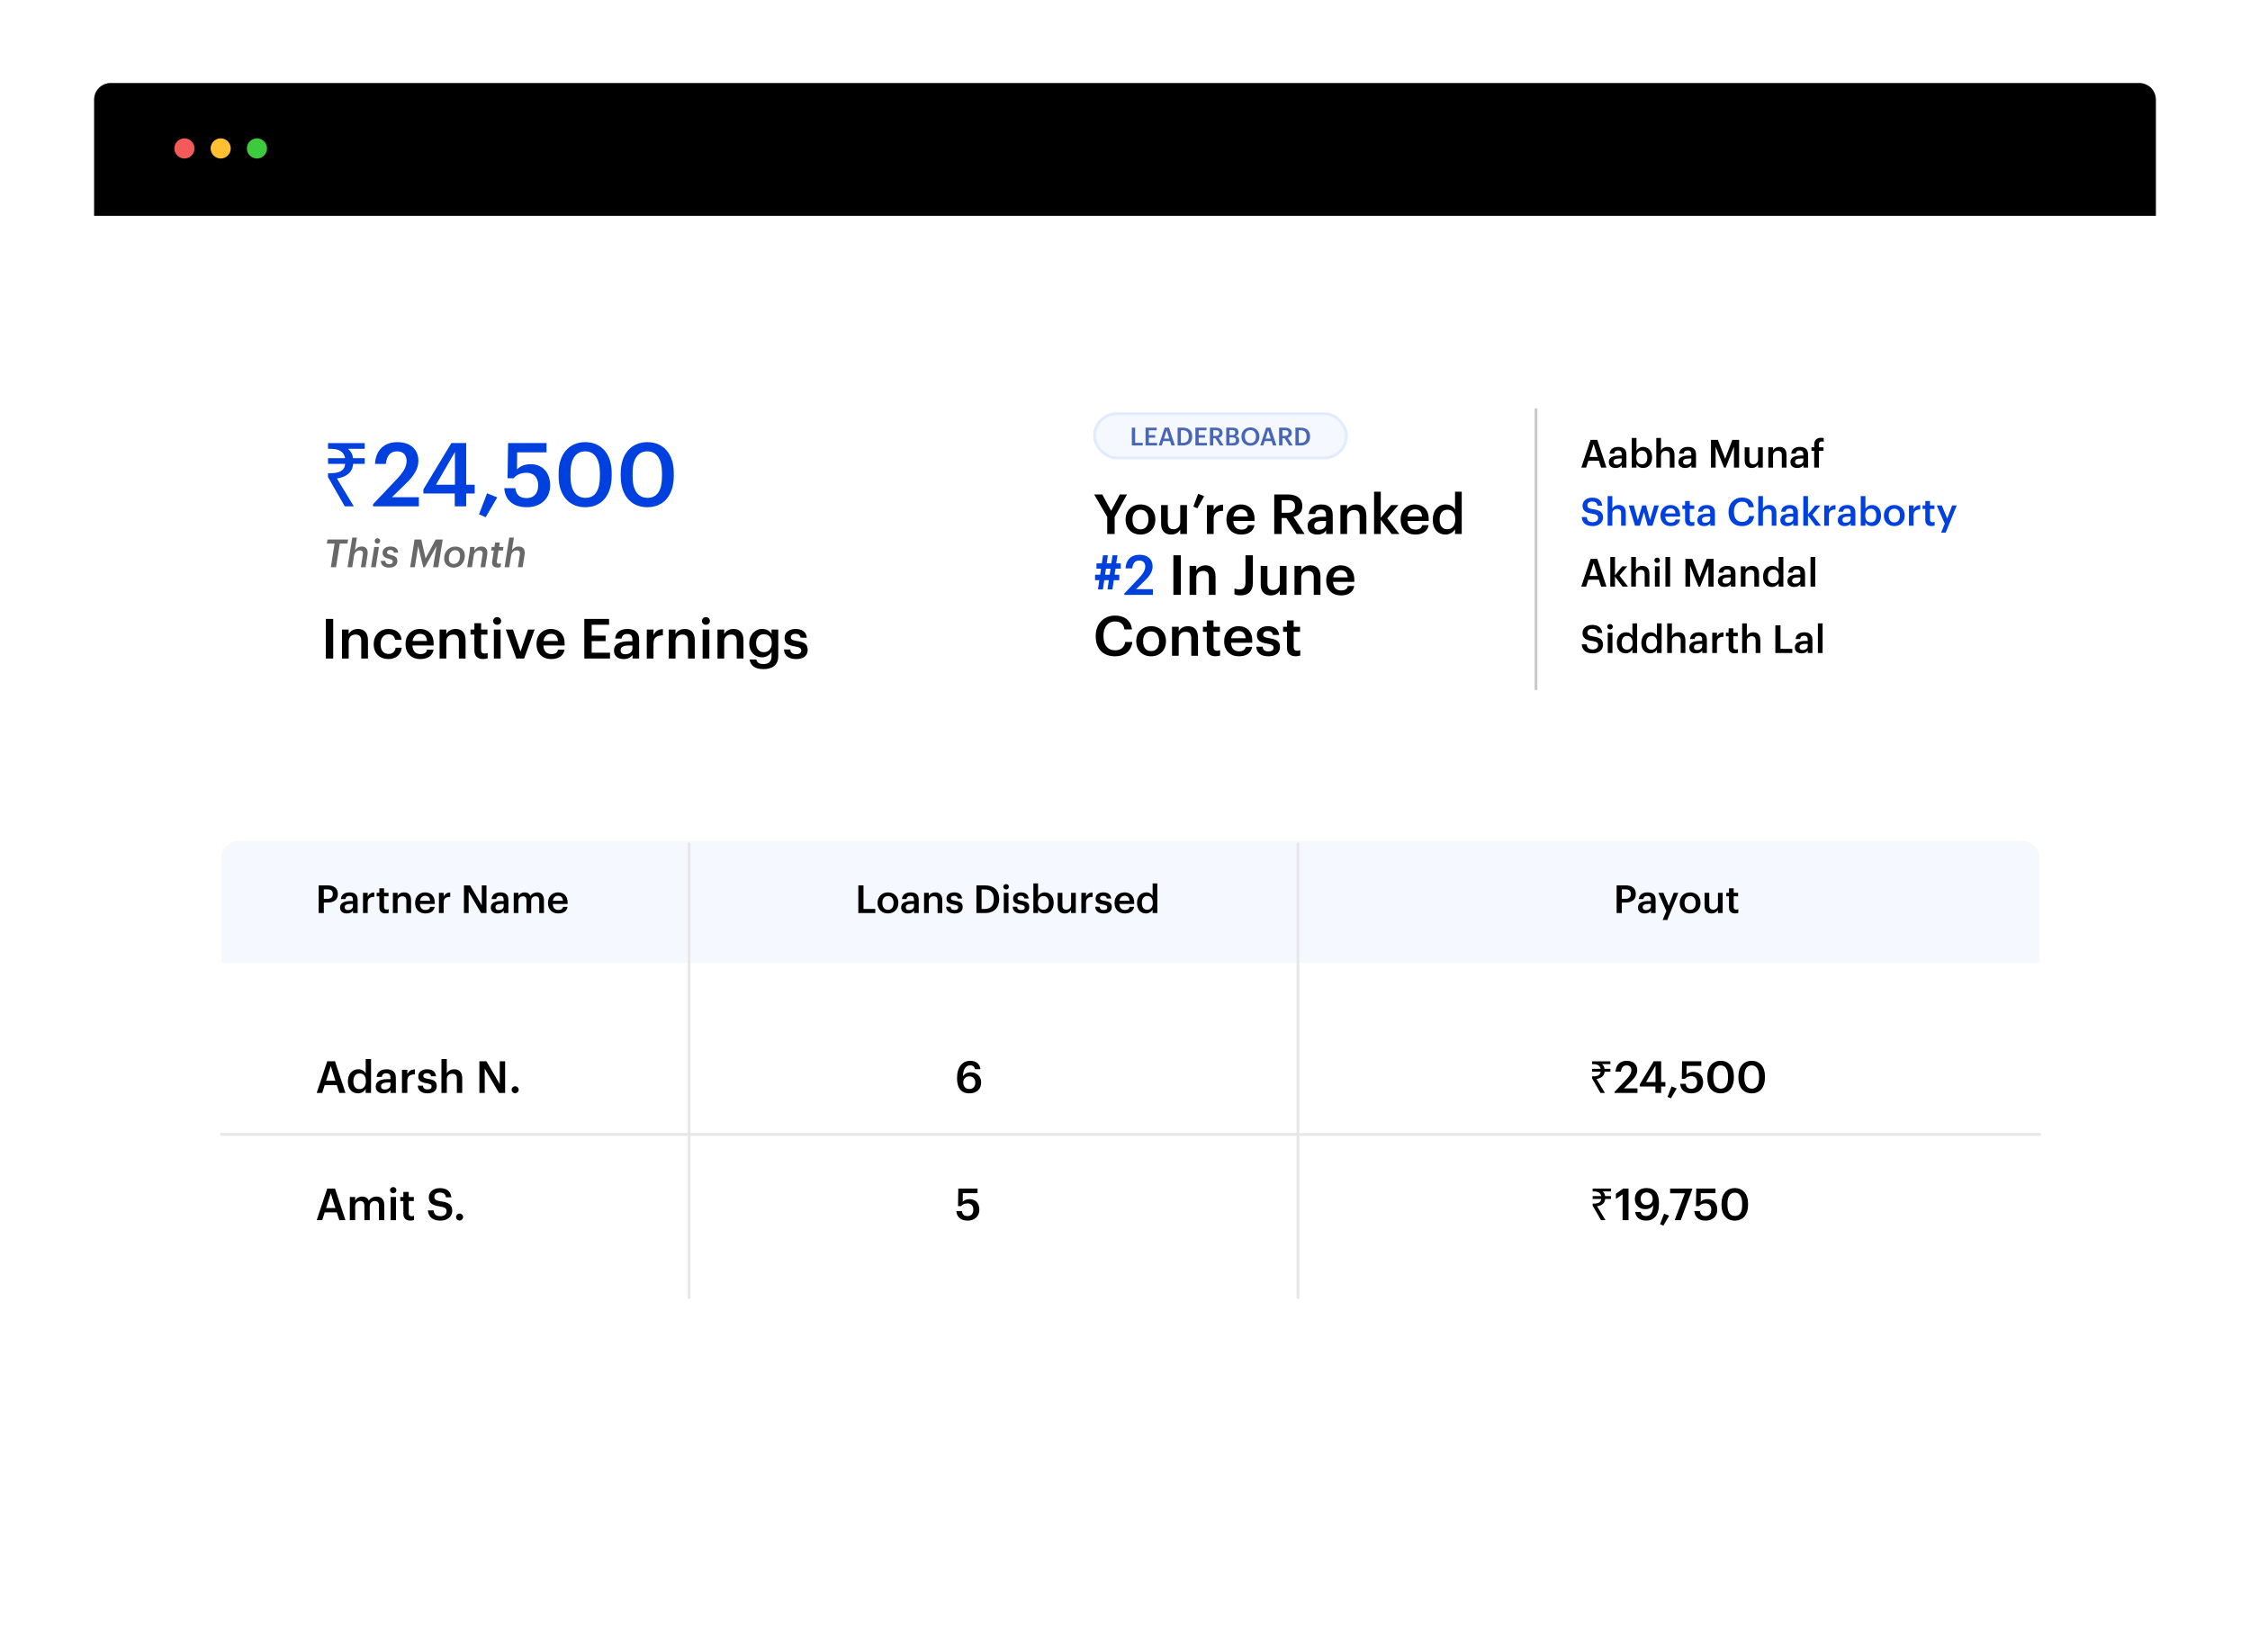 <?xml version="1.0" encoding="UTF-8"?> <svg xmlns="http://www.w3.org/2000/svg" width="813" height="597" viewBox="0 0 813 597" fill="none"><g filter="url(#filter0_d_24_960)"><rect x="34" y="30" width="745" height="529" rx="6" fill="white"></rect></g><path d="M34 36C34 32.686 36.686 30 40 30H773C776.314 30 779 32.686 779 36V78H34V36Z" fill="black"></path><path d="M66.64 57.284C68.65 57.284 70.279 55.653 70.279 53.642C70.279 51.63 68.65 50 66.64 50C64.629 50 63 51.63 63 53.642C63 55.653 64.629 57.284 66.64 57.284Z" fill="#F35B5A"></path><path d="M79.742 57.284C81.752 57.284 83.382 55.653 83.382 53.642C83.382 51.63 81.752 50 79.742 50C77.732 50 76.103 51.63 76.103 53.642C76.103 55.653 77.732 57.284 79.742 57.284Z" fill="#FFC132"></path><path d="M92.845 57.284C94.855 57.284 96.484 55.653 96.484 53.642C96.484 51.63 94.855 50 92.845 50C90.835 50 89.205 51.63 89.205 53.642C89.205 55.653 90.835 57.284 92.845 57.284Z" fill="#3DCA3D"></path><g filter="url(#filter1_d_24_960)"><rect x="80" y="121" width="265" height="150" rx="6" fill="white"></rect></g><path d="M117.72 238V223.7H120.4V238H117.72ZM123.573 238V227.54H125.993V229.2C126.493 228.18 127.653 227.32 129.373 227.32C131.473 227.32 132.953 228.54 132.953 231.42V238H130.533V231.64C130.533 230.06 129.893 229.34 128.453 229.34C127.093 229.34 125.993 230.18 125.993 231.84V238H123.573ZM140.321 238.2C137.321 238.2 135.041 236.24 135.041 232.9V232.74C135.041 229.42 137.401 227.32 140.321 227.32C142.641 227.32 144.821 228.36 145.101 231.24H142.761C142.561 229.84 141.641 229.26 140.361 229.26C138.701 229.26 137.521 230.54 137.521 232.7V232.86C137.521 235.14 138.641 236.34 140.421 236.34C141.701 236.34 142.801 235.58 142.941 234.1H145.161C144.981 236.5 143.161 238.2 140.321 238.2ZM151.845 238.2C148.765 238.2 146.545 236.18 146.545 232.88V232.72C146.545 229.48 148.765 227.32 151.745 227.32C154.345 227.32 156.685 228.86 156.685 232.6V233.3H149.025C149.105 235.28 150.105 236.4 151.905 236.4C153.365 236.4 154.125 235.82 154.305 234.8H156.645C156.305 237 154.525 238.2 151.845 238.2ZM149.065 231.68H154.285C154.165 229.88 153.245 229.08 151.745 229.08C150.285 229.08 149.305 230.06 149.065 231.68ZM158.846 238V227.54H161.266V229.2C161.766 228.18 162.926 227.32 164.646 227.32C166.746 227.32 168.226 228.54 168.226 231.42V238H165.806V231.64C165.806 230.06 165.166 229.34 163.726 229.34C162.366 229.34 161.266 230.18 161.266 231.84V238H158.846ZM174.574 238.18C172.494 238.18 171.414 237.06 171.414 235.08V229.36H170.014V227.54H171.414V225.24H173.834V227.54H176.134V229.36H173.834V234.86C173.834 235.78 174.274 236.2 175.034 236.2C175.514 236.2 175.874 236.14 176.214 236V237.92C175.834 238.06 175.314 238.18 174.574 238.18ZM178.457 238V227.54H180.877V238H178.457ZM179.637 225.82C178.837 225.82 178.197 225.22 178.197 224.44C178.197 223.64 178.837 223.04 179.637 223.04C180.437 223.04 181.077 223.64 181.077 224.44C181.077 225.22 180.437 225.82 179.637 225.82ZM186.567 238L182.747 227.54H185.347L188.087 235.52L190.787 227.54H193.167L189.387 238H186.567ZM199.169 238.2C196.089 238.2 193.869 236.18 193.869 232.88V232.72C193.869 229.48 196.089 227.32 199.069 227.32C201.669 227.32 204.009 228.86 204.009 232.6V233.3H196.349C196.429 235.28 197.429 236.4 199.229 236.4C200.689 236.4 201.449 235.82 201.629 234.8H203.969C203.629 237 201.849 238.2 199.169 238.2ZM196.389 231.68H201.609C201.489 229.88 200.569 229.08 199.069 229.08C197.609 229.08 196.629 230.06 196.389 231.68ZM211.136 238V223.7H220.076V225.8H213.796V229.72H218.836V231.72H213.796V235.9H220.416V238H211.136ZM225.356 238.2C223.436 238.2 221.856 237.28 221.856 235.1C221.856 232.66 224.216 231.78 227.216 231.78H228.516V231.24C228.516 229.84 228.036 229.14 226.616 229.14C225.356 229.14 224.736 229.74 224.616 230.78H222.276C222.476 228.34 224.416 227.32 226.756 227.32C229.096 227.32 230.936 228.28 230.936 231.14V238H228.556V236.72C227.876 237.62 226.956 238.2 225.356 238.2ZM225.936 236.46C227.416 236.46 228.516 235.68 228.516 234.34V233.3H227.276C225.436 233.3 224.256 233.72 224.256 235C224.256 235.88 224.736 236.46 225.936 236.46ZM233.71 238V227.54H236.13V229.5C236.79 228.18 237.77 227.4 239.53 227.38V229.64C237.41 229.66 236.13 230.34 236.13 232.56V238H233.71ZM241.659 238V227.54H244.079V229.2C244.579 228.18 245.739 227.32 247.459 227.32C249.559 227.32 251.039 228.54 251.039 231.42V238H248.619V231.64C248.619 230.06 247.979 229.34 246.539 229.34C245.179 229.34 244.079 230.18 244.079 231.84V238H241.659ZM253.887 238V227.54H256.307V238H253.887ZM255.067 225.82C254.267 225.82 253.627 225.22 253.627 224.44C253.627 223.64 254.267 223.04 255.067 223.04C255.867 223.04 256.507 223.64 256.507 224.44C256.507 225.22 255.867 225.82 255.067 225.82ZM259.256 238V227.54H261.676V229.2C262.176 228.18 263.336 227.32 265.056 227.32C267.156 227.32 268.636 228.54 268.636 231.42V238H266.216V231.64C266.216 230.06 265.576 229.34 264.136 229.34C262.776 229.34 261.676 230.18 261.676 231.84V238H259.256ZM275.884 241.84C272.604 241.84 271.124 240.36 270.844 238.36H273.284C273.484 239.4 274.284 240 275.864 240C277.744 240 278.784 239.06 278.784 237.18V235.64C278.204 236.64 276.904 237.58 275.364 237.58C272.744 237.58 270.724 235.62 270.724 232.6V232.46C270.724 229.52 272.724 227.32 275.424 227.32C277.144 227.32 278.184 228.1 278.784 229.14V227.54H281.204V237.22C281.184 240.3 279.124 241.84 275.884 241.84ZM275.964 235.72C277.644 235.72 278.864 234.52 278.864 232.52V232.38C278.864 230.4 277.784 229.22 276.044 229.22C274.244 229.22 273.204 230.52 273.204 232.42V232.58C273.204 234.52 274.404 235.72 275.964 235.72ZM287.661 238.2C284.961 238.2 283.381 236.96 283.281 234.74H285.561C285.681 235.8 286.221 236.42 287.641 236.42C288.941 236.42 289.521 235.96 289.521 235.08C289.521 234.22 288.821 233.9 287.281 233.64C284.521 233.2 283.501 232.42 283.501 230.46C283.501 228.36 285.461 227.32 287.421 227.32C289.561 227.32 291.261 228.12 291.521 230.48H289.281C289.081 229.52 288.541 229.08 287.421 229.08C286.381 229.08 285.761 229.58 285.761 230.32C285.761 231.08 286.261 231.38 287.921 231.66C290.381 232.04 291.841 232.64 291.841 234.86C291.841 236.98 290.341 238.2 287.661 238.2Z" fill="black"></path><path d="M119.548 205L120.892 196.46H118.106L118.344 194.99H125.792L125.54 196.46H122.768L121.424 205H119.548ZM125.582 205L127.276 194.29H128.956L128.228 198.924C128.69 198.182 129.488 197.524 130.678 197.524C132.148 197.524 133.142 198.392 132.792 200.604L132.092 205H130.398L131.098 200.52C131.28 199.442 130.902 198.924 130.02 198.924C128.97 198.924 128.116 199.61 127.934 200.828L127.276 205H125.582ZM136.383 196.474C135.823 196.474 135.389 196.054 135.389 195.508C135.389 194.962 135.837 194.528 136.397 194.528C136.957 194.528 137.391 194.948 137.391 195.494C137.391 196.04 136.943 196.474 136.383 196.474ZM134.073 205L135.235 197.678H136.929L135.767 205H134.073ZM140.632 205.154C138.658 205.154 137.622 204.146 137.608 202.718H139.204C139.26 203.39 139.596 203.894 140.688 203.894C141.528 203.894 141.92 203.558 141.92 202.942C141.92 202.41 141.598 202.186 140.534 201.948C138.896 201.57 138.238 200.968 138.238 199.806C138.238 198.294 139.554 197.524 141.08 197.524C142.648 197.524 143.782 198.168 143.88 199.736H142.312C142.27 199.148 141.808 198.756 141.038 198.756C140.268 198.756 139.834 199.078 139.834 199.638C139.834 200.114 140.184 200.338 141.192 200.576C142.802 200.94 143.586 201.43 143.586 202.802C143.586 204.286 142.396 205.154 140.632 205.154ZM148.212 205L149.794 194.99H152.216L153.77 201.808L157.424 194.99H159.958L158.376 205H156.514L157.704 197.426L153.532 205H152.93L151.096 197.426L149.892 205H148.212ZM163.931 205.14C161.915 205.14 160.487 203.866 160.487 201.85C160.473 199.386 162.195 197.538 164.505 197.538C166.521 197.538 167.963 198.77 167.963 200.814C167.963 203.334 166.297 205.14 163.931 205.14ZM163.973 203.824C165.415 203.824 166.227 202.522 166.227 200.8C166.227 199.638 165.625 198.854 164.449 198.854C163.063 198.854 162.195 200.142 162.195 201.85C162.195 202.998 162.741 203.824 163.973 203.824ZM168.826 205L169.624 199.946C169.778 198.924 169.82 198.308 169.848 197.678H171.472C171.472 198.07 171.444 198.588 171.388 199.05C171.906 198.196 172.732 197.524 173.922 197.524C175.392 197.524 176.386 198.392 176.036 200.604L175.336 205H173.642L174.342 200.52C174.524 199.442 174.146 198.924 173.264 198.924C172.214 198.924 171.36 199.61 171.178 200.828L170.52 205H168.826ZM179.823 205.126C178.283 205.126 177.611 204.244 177.849 202.774L178.451 198.952H177.471L177.667 197.678H178.647L178.913 196.068H180.607L180.341 197.678H181.923L181.727 198.952H180.145L179.543 202.76C179.431 203.502 179.683 203.74 180.285 203.74C180.537 203.74 180.831 203.698 181.083 203.6L180.873 204.944C180.607 205.056 180.243 205.126 179.823 205.126ZM182.32 205L184.014 194.29H185.694L184.966 198.924C185.428 198.182 186.226 197.524 187.416 197.524C188.886 197.524 189.88 198.392 189.53 200.604L188.83 205H187.136L187.836 200.52C188.018 199.442 187.64 198.924 186.758 198.924C185.708 198.924 184.854 199.61 184.672 200.828L184.014 205H182.32Z" fill="#686868"></path><path d="M124.576 183L118.528 172.44V171.032H119.232C120.363 171.032 121.312 170.925 122.08 170.712C122.869 170.499 123.488 170.147 123.936 169.656C124.384 169.165 124.651 168.493 124.736 167.64H118.528V165.592H124.704C124.555 164.803 124.256 164.163 123.808 163.672C123.36 163.16 122.752 162.787 121.984 162.552C121.237 162.317 120.32 162.2 119.232 162.2H118.528V160.152H131.776V162.2H125.728C126.219 162.605 126.624 163.085 126.944 163.64C127.264 164.195 127.467 164.845 127.552 165.592H131.776V167.64H127.616C127.467 169.197 126.869 170.413 125.824 171.288C124.8 172.141 123.435 172.685 121.728 172.92L127.84 183H124.576ZM134.793 183V182.232L143.433 173.112C145.609 170.808 146.921 168.792 146.921 166.616C146.921 164.472 145.705 163.128 143.497 163.128C141.225 163.128 139.785 164.44 139.401 167.672H135.497C135.785 162.68 138.793 159.8 143.625 159.8C148.361 159.8 151.177 162.52 151.177 166.552C151.177 169.528 149.417 172.12 146.697 174.744L141.609 179.704H151.337V183H134.793ZM164.32 183V178.36H152.992V176.856L163.104 160.12H168.448V175.192H171.52V178.36H168.448V183H164.32ZM157.536 175.192H164.384V163.352L157.536 175.192ZM175.484 186.936L173.084 185.88L175.996 178.296L179.676 179.768L175.484 186.936ZM190.375 183.32C184.999 183.32 182.471 180.376 182.215 176.44H186.183C186.535 178.552 187.399 180.024 190.343 180.024C192.967 180.024 194.471 178.2 194.471 175.384C194.471 172.632 192.871 170.872 190.343 170.872C188.007 170.872 186.599 171.672 185.575 172.856H183.399L183.591 160.12H197.479V163.48H186.855L186.823 169.688C187.719 168.664 189.319 167.768 191.751 167.768C195.879 167.768 198.791 170.648 198.791 175.448C198.791 180.28 195.303 183.32 190.375 183.32ZM211.547 179.928C215.067 179.928 216.763 177.24 216.763 172.056V170.936C216.763 166.072 214.907 163.128 211.483 163.128C208.027 163.128 206.139 165.88 206.139 170.968V172.12C206.139 177.304 208.123 179.928 211.547 179.928ZM211.451 183.32C205.627 183.32 201.851 179.032 201.851 172.152V171C201.851 164.056 205.691 159.8 211.451 159.8C217.243 159.8 221.019 164.024 221.019 170.904V172.056C221.019 178.936 217.435 183.32 211.451 183.32ZM233.984 179.928C237.504 179.928 239.2 177.24 239.2 172.056V170.936C239.2 166.072 237.344 163.128 233.92 163.128C230.464 163.128 228.576 165.88 228.576 170.968V172.12C228.576 177.304 230.56 179.928 233.984 179.928ZM233.888 183.32C228.064 183.32 224.288 179.032 224.288 172.152V171C224.288 164.056 228.128 159.8 233.888 159.8C239.68 159.8 243.456 164.024 243.456 170.904V172.056C243.456 178.936 239.872 183.32 233.888 183.32Z" fill="#0040DF"></path><g filter="url(#filter2_d_24_960)"><rect x="366" y="121" width="371" height="150" rx="6" fill="white"></rect></g><g filter="url(#filter3_d_24_960)"><rect x="80" y="304" width="657" height="165" rx="6" fill="white"></rect></g><path d="M80 310C80 306.686 82.686 304 86 304H731C734.314 304 737 306.686 737 310V348H80V310Z" fill="#F5F8FF"></path><path d="M115.148 330V319.99H118.368C120.608 319.99 122.078 320.984 122.078 323.084V323.14C122.078 325.254 120.552 326.192 118.41 326.192H117.01V330H115.148ZM117.01 324.848H118.368C119.6 324.848 120.258 324.246 120.258 323.14V323.084C120.258 321.894 119.558 321.432 118.368 321.432H117.01V324.848ZM125.321 330.14C123.977 330.14 122.871 329.496 122.871 327.97C122.871 326.262 124.523 325.646 126.623 325.646H127.533V325.268C127.533 324.288 127.197 323.798 126.203 323.798C125.321 323.798 124.887 324.218 124.803 324.946H123.165C123.305 323.238 124.663 322.524 126.301 322.524C127.939 322.524 129.227 323.196 129.227 325.198V330H127.561V329.104C127.085 329.734 126.441 330.14 125.321 330.14ZM125.727 328.922C126.763 328.922 127.533 328.376 127.533 327.438V326.71H126.665C125.377 326.71 124.551 327.004 124.551 327.9C124.551 328.516 124.887 328.922 125.727 328.922ZM131.168 330V322.678H132.862V324.05C133.324 323.126 134.01 322.58 135.242 322.566V324.148C133.758 324.162 132.862 324.638 132.862 326.192V330H131.168ZM139.293 330.126C137.837 330.126 137.081 329.342 137.081 327.956V323.952H136.101V322.678H137.081V321.068H138.775V322.678H140.385V323.952H138.775V327.802C138.775 328.446 139.083 328.74 139.615 328.74C139.951 328.74 140.203 328.698 140.441 328.6V329.944C140.175 330.042 139.811 330.126 139.293 330.126ZM141.969 330V322.678H143.663V323.84C144.013 323.126 144.825 322.524 146.029 322.524C147.499 322.524 148.535 323.378 148.535 325.394V330H146.841V325.548C146.841 324.442 146.393 323.938 145.385 323.938C144.433 323.938 143.663 324.526 143.663 325.688V330H141.969ZM153.707 330.14C151.551 330.14 149.997 328.726 149.997 326.416V326.304C149.997 324.036 151.551 322.524 153.637 322.524C155.457 322.524 157.095 323.602 157.095 326.22V326.71H151.733C151.789 328.096 152.489 328.88 153.749 328.88C154.771 328.88 155.303 328.474 155.429 327.76H157.067C156.829 329.3 155.583 330.14 153.707 330.14ZM151.761 325.576H155.415C155.331 324.316 154.687 323.756 153.637 323.756C152.615 323.756 151.929 324.442 151.761 325.576ZM158.608 330V322.678H160.302V324.05C160.764 323.126 161.45 322.58 162.682 322.566V324.148C161.198 324.162 160.302 324.638 160.302 326.192V330H158.608ZM167.648 330V319.99H169.874L174.088 327.228V319.99H175.782V330H173.85L169.342 322.328V330H167.648ZM179.789 330.14C178.445 330.14 177.339 329.496 177.339 327.97C177.339 326.262 178.991 325.646 181.091 325.646H182.001V325.268C182.001 324.288 181.665 323.798 180.671 323.798C179.789 323.798 179.355 324.218 179.271 324.946H177.633C177.773 323.238 179.131 322.524 180.769 322.524C182.407 322.524 183.695 323.196 183.695 325.198V330H182.029V329.104C181.553 329.734 180.909 330.14 179.789 330.14ZM180.195 328.922C181.231 328.922 182.001 328.376 182.001 327.438V326.71H181.133C179.845 326.71 179.019 327.004 179.019 327.9C179.019 328.516 179.355 328.922 180.195 328.922ZM185.637 330V322.678H187.331V323.798C187.681 323.112 188.479 322.524 189.557 322.524C190.509 322.524 191.265 322.93 191.629 323.84C192.189 322.93 193.197 322.524 194.107 322.524C195.451 322.524 196.543 323.35 196.543 325.366V330H194.849V325.478C194.849 324.4 194.387 323.938 193.547 323.938C192.707 323.938 191.937 324.498 191.937 325.618V330H190.243V325.478C190.243 324.4 189.767 323.938 188.941 323.938C188.101 323.938 187.331 324.498 187.331 325.618V330H185.637ZM201.708 330.14C199.552 330.14 197.998 328.726 197.998 326.416V326.304C197.998 324.036 199.552 322.524 201.638 322.524C203.458 322.524 205.096 323.602 205.096 326.22V326.71H199.734C199.79 328.096 200.49 328.88 201.75 328.88C202.772 328.88 203.304 328.474 203.43 327.76H205.068C204.83 329.3 203.584 330.14 201.708 330.14ZM199.762 325.576H203.416C203.332 324.316 202.688 323.756 201.638 323.756C200.616 323.756 199.93 324.442 199.762 325.576Z" fill="black"></path><path d="M114.432 395L118.256 383.56H121.04L124.816 395H122.608L121.696 392.168H117.328L116.432 395H114.432ZM119.52 385.304L117.824 390.616H121.2L119.52 385.304ZM129.382 395.16C127.286 395.16 125.702 393.672 125.702 390.952V390.824C125.702 388.152 127.286 386.456 129.462 386.456C130.822 386.456 131.67 387.08 132.134 387.912V382.76H134.07V395H132.134V393.592C131.686 394.424 130.614 395.16 129.382 395.16ZM129.862 393.624C131.206 393.624 132.198 392.728 132.198 390.856V390.728C132.198 388.888 131.35 387.976 129.942 387.976C128.518 387.976 127.686 388.968 127.686 390.776V390.904C127.686 392.744 128.614 393.624 129.862 393.624ZM138.563 395.16C137.027 395.16 135.763 394.424 135.763 392.68C135.763 390.728 137.651 390.024 140.051 390.024H141.091V389.592C141.091 388.472 140.707 387.912 139.571 387.912C138.563 387.912 138.067 388.392 137.971 389.224H136.099C136.259 387.272 137.811 386.456 139.683 386.456C141.555 386.456 143.027 387.224 143.027 389.512V395H141.123V393.976C140.579 394.696 139.843 395.16 138.563 395.16ZM139.027 393.768C140.211 393.768 141.091 393.144 141.091 392.072V391.24H140.099C138.627 391.24 137.683 391.576 137.683 392.6C137.683 393.304 138.067 393.768 139.027 393.768ZM145.246 395V386.632H147.182V388.2C147.71 387.144 148.494 386.52 149.902 386.504V388.312C148.206 388.328 147.182 388.872 147.182 390.648V395H145.246ZM154.469 395.16C152.309 395.16 151.045 394.168 150.965 392.392H152.789C152.885 393.24 153.317 393.736 154.453 393.736C155.493 393.736 155.957 393.368 155.957 392.664C155.957 391.976 155.397 391.72 154.165 391.512C151.957 391.16 151.141 390.536 151.141 388.968C151.141 387.288 152.709 386.456 154.277 386.456C155.989 386.456 157.349 387.096 157.557 388.984H155.765C155.605 388.216 155.173 387.864 154.277 387.864C153.445 387.864 152.949 388.264 152.949 388.856C152.949 389.464 153.349 389.704 154.677 389.928C156.645 390.232 157.813 390.712 157.813 392.488C157.813 394.184 156.613 395.16 154.469 395.16ZM159.511 395V382.76H161.447V387.96C161.847 387.144 162.775 386.456 164.151 386.456C165.831 386.456 167.015 387.432 167.015 389.736V395H165.079V389.912C165.079 388.648 164.567 388.072 163.415 388.072C162.327 388.072 161.447 388.744 161.447 390.072V395H159.511ZM173.218 395V383.56H175.762L180.578 391.832V383.56H182.514V395H180.306L175.154 386.232V395H173.218ZM186.132 395.112C185.428 395.112 184.868 394.568 184.868 393.864C184.868 393.16 185.428 392.6 186.132 392.6C186.852 392.6 187.412 393.16 187.412 393.864C187.412 394.568 186.852 395.112 186.132 395.112Z" fill="black"></path><path d="M350.296 395.16C346.968 395.16 345.816 392.824 345.816 389.8V389.528C345.816 385.56 347.816 383.4 350.552 383.4C352.632 383.4 354.008 384.424 354.28 386.424H352.296C352.088 385.56 351.64 385.048 350.536 385.048C349 385.048 347.992 386.408 347.928 389.016C348.456 388.136 349.4 387.544 350.76 387.544C352.952 387.544 354.52 389.048 354.52 391.272C354.52 393.592 352.888 395.16 350.296 395.16ZM350.264 393.592C351.544 393.592 352.408 392.68 352.408 391.32C352.408 389.944 351.576 389.016 350.264 389.016C348.968 389.016 348.056 389.928 348.056 391.192C348.056 392.712 348.968 393.592 350.264 393.592Z" fill="black"></path><path d="M578.288 395L575.264 389.72V389.016H575.616C576.181 389.016 576.656 388.963 577.04 388.856C577.435 388.749 577.744 388.573 577.968 388.328C578.192 388.083 578.325 387.747 578.368 387.32H575.264V386.296H578.352C578.277 385.901 578.128 385.581 577.904 385.336C577.68 385.08 577.376 384.893 576.992 384.776C576.619 384.659 576.16 384.6 575.616 384.6H575.264V383.576H581.888V384.6H578.864C579.109 384.803 579.312 385.043 579.472 385.32C579.632 385.597 579.733 385.923 579.776 386.296H581.888V387.32H579.808C579.733 388.099 579.435 388.707 578.912 389.144C578.4 389.571 577.717 389.843 576.864 389.96L579.92 395H578.288ZM583.396 395V394.616L587.716 390.056C588.804 388.904 589.46 387.896 589.46 386.808C589.46 385.736 588.852 385.064 587.748 385.064C586.612 385.064 585.892 385.72 585.7 387.336H583.748C583.892 384.84 585.396 383.4 587.812 383.4C590.18 383.4 591.588 384.76 591.588 386.776C591.588 388.264 590.708 389.56 589.348 390.872L586.804 393.352H591.668V395H583.396ZM598.16 395V392.68H592.496V391.928L597.552 383.56H600.224V391.096H601.76V392.68H600.224V395H598.16ZM594.768 391.096H598.192V385.176L594.768 391.096ZM603.742 396.968L602.542 396.44L603.998 392.648L605.838 393.384L603.742 396.968ZM611.187 395.16C608.499 395.16 607.235 393.688 607.107 391.72H609.091C609.267 392.776 609.699 393.512 611.171 393.512C612.483 393.512 613.235 392.6 613.235 391.192C613.235 389.816 612.435 388.936 611.171 388.936C610.003 388.936 609.299 389.336 608.787 389.928H607.699L607.795 383.56H614.739V385.24H609.427L609.411 388.344C609.859 387.832 610.659 387.384 611.875 387.384C613.939 387.384 615.395 388.824 615.395 391.224C615.395 393.64 613.651 395.16 611.187 395.16ZM621.773 393.464C623.533 393.464 624.381 392.12 624.381 389.528V388.968C624.381 386.536 623.453 385.064 621.741 385.064C620.013 385.064 619.069 386.44 619.069 388.984V389.56C619.069 392.152 620.061 393.464 621.773 393.464ZM621.725 395.16C618.813 395.16 616.925 393.016 616.925 389.576V389C616.925 385.528 618.845 383.4 621.725 383.4C624.621 383.4 626.509 385.512 626.509 388.952V389.528C626.509 392.968 624.717 395.16 621.725 395.16ZM632.992 393.464C634.752 393.464 635.6 392.12 635.6 389.528V388.968C635.6 386.536 634.672 385.064 632.96 385.064C631.232 385.064 630.288 386.44 630.288 388.984V389.56C630.288 392.152 631.28 393.464 632.992 393.464ZM632.944 395.16C630.032 395.16 628.144 393.016 628.144 389.576V389C628.144 385.528 630.064 383.4 632.944 383.4C635.84 383.4 637.728 385.512 637.728 388.952V389.528C637.728 392.968 635.936 395.16 632.944 395.16Z" fill="black"></path><path d="M114.432 441L118.256 429.56H121.04L124.816 441H122.608L121.696 438.168H117.328L116.432 441H114.432ZM119.52 431.304L117.824 436.616H121.2L119.52 431.304ZM126.402 441V432.632H128.338V433.912C128.738 433.128 129.65 432.456 130.882 432.456C131.97 432.456 132.834 432.92 133.25 433.96C133.89 432.92 135.042 432.456 136.082 432.456C137.618 432.456 138.866 433.4 138.866 435.704V441H136.93V435.832C136.93 434.6 136.402 434.072 135.442 434.072C134.482 434.072 133.602 434.712 133.602 435.992V441H131.666V435.832C131.666 434.6 131.122 434.072 130.178 434.072C129.218 434.072 128.338 434.712 128.338 435.992V441H126.402ZM141.138 441V432.632H143.074V441H141.138ZM142.082 431.256C141.442 431.256 140.93 430.776 140.93 430.152C140.93 429.512 141.442 429.032 142.082 429.032C142.722 429.032 143.234 429.512 143.234 430.152C143.234 430.776 142.722 431.256 142.082 431.256ZM148.281 441.144C146.617 441.144 145.753 440.248 145.753 438.664V434.088H144.633V432.632H145.753V430.792H147.689V432.632H149.529V434.088H147.689V438.488C147.689 439.224 148.041 439.56 148.649 439.56C149.033 439.56 149.321 439.512 149.593 439.4V440.936C149.289 441.048 148.873 441.144 148.281 441.144ZM159.2 441.16C156.08 441.16 154.768 439.608 154.608 437.448H156.656C156.8 438.6 157.264 439.56 159.2 439.56C160.464 439.56 161.36 438.856 161.36 437.8C161.36 436.744 160.832 436.344 158.976 436.04C156.24 435.672 154.944 434.84 154.944 432.696C154.944 430.824 156.544 429.416 158.928 429.416C161.392 429.416 162.864 430.536 163.088 432.728H161.136C160.928 431.528 160.24 431.016 158.928 431.016C157.632 431.016 156.96 431.64 156.96 432.52C156.96 433.448 157.344 433.912 159.328 434.2C162.016 434.568 163.408 435.336 163.408 437.624C163.408 439.608 161.728 441.16 159.2 441.16ZM166.054 441.112C165.35 441.112 164.79 440.568 164.79 439.864C164.79 439.16 165.35 438.6 166.054 438.6C166.774 438.6 167.334 439.16 167.334 439.864C167.334 440.568 166.774 441.112 166.054 441.112Z" fill="black"></path><path d="M349.656 441.16C346.968 441.16 345.704 439.688 345.576 437.72H347.56C347.736 438.776 348.168 439.512 349.64 439.512C350.952 439.512 351.704 438.6 351.704 437.192C351.704 435.816 350.904 434.936 349.64 434.936C348.472 434.936 347.768 435.336 347.256 435.928H346.168L346.264 429.56H353.208V431.24H347.896L347.88 434.344C348.328 433.832 349.128 433.384 350.344 433.384C352.408 433.384 353.864 434.824 353.864 437.224C353.864 439.64 352.12 441.16 349.656 441.16Z" fill="black"></path><path d="M578.499 441L575.475 435.72V435.016H575.827C576.392 435.016 576.867 434.963 577.251 434.856C577.646 434.749 577.955 434.573 578.179 434.328C578.403 434.083 578.536 433.747 578.579 433.32H575.475V432.296H578.563C578.488 431.901 578.339 431.581 578.115 431.336C577.891 431.08 577.587 430.893 577.203 430.776C576.83 430.659 576.371 430.6 575.827 430.6H575.475V429.576H582.099V430.6H579.075C579.32 430.803 579.523 431.043 579.683 431.32C579.843 431.597 579.944 431.923 579.987 432.296H582.099V433.32H580.019C579.944 434.099 579.646 434.707 579.123 435.144C578.611 435.571 577.928 435.843 577.075 435.96L580.131 441H578.499ZM586.295 441V431.672L583.879 433.32V431.448L586.535 429.56H588.439V441H586.295ZM594.824 441.144C592.488 441.144 591.096 439.992 590.824 438.024H592.824C593.032 438.92 593.56 439.496 594.792 439.496C596.424 439.496 597.304 438.184 597.336 435.576C596.808 436.44 595.88 437.016 594.52 437.016C592.312 437.016 590.728 435.56 590.728 433.304C590.728 430.968 592.36 429.384 594.968 429.384C597.96 429.384 599.432 431.4 599.432 434.696V435.288C599.432 439.048 597.768 441.144 594.824 441.144ZM594.968 435.528C596.264 435.528 597.176 434.664 597.176 433.4C597.176 431.864 596.264 430.968 594.952 430.968C593.672 430.968 592.824 431.88 592.824 433.24C592.824 434.616 593.656 435.528 594.968 435.528ZM601.031 442.968L599.831 442.44L601.287 438.648L603.127 439.384L601.031 442.968ZM605.12 441L608.8 431.288H603.472V429.56H611.472V429.816L607.312 441H605.12ZM616.304 441.16C613.616 441.16 612.352 439.688 612.224 437.72H614.208C614.384 438.776 614.816 439.512 616.288 439.512C617.6 439.512 618.352 438.6 618.352 437.192C618.352 435.816 617.552 434.936 616.288 434.936C615.12 434.936 614.416 435.336 613.904 435.928H612.816L612.912 429.56H619.856V431.24H614.544L614.528 434.344C614.976 433.832 615.776 433.384 616.992 433.384C619.056 433.384 620.512 434.824 620.512 437.224C620.512 439.64 618.768 441.16 616.304 441.16ZM626.891 439.464C628.651 439.464 629.499 438.12 629.499 435.528V434.968C629.499 432.536 628.571 431.064 626.859 431.064C625.131 431.064 624.187 432.44 624.187 434.984V435.56C624.187 438.152 625.179 439.464 626.891 439.464ZM626.843 441.16C623.931 441.16 622.043 439.016 622.043 435.576V435C622.043 431.528 623.963 429.4 626.843 429.4C629.739 429.4 631.627 431.512 631.627 434.952V435.528C631.627 438.968 629.835 441.16 626.843 441.16Z" fill="black"></path><path d="M310.148 330V319.99H312.01V328.516H316.28V330H310.148ZM320.858 328.824C322.118 328.824 322.874 327.886 322.874 326.388V326.29C322.874 324.778 322.118 323.854 320.858 323.854C319.598 323.854 318.828 324.764 318.828 326.276V326.388C318.828 327.886 319.57 328.824 320.858 328.824ZM320.844 330.14C318.688 330.14 317.092 328.642 317.092 326.416V326.304C317.092 324.036 318.702 322.524 320.858 322.524C323 322.524 324.61 324.022 324.61 326.262V326.374C324.61 328.656 323 330.14 320.844 330.14ZM328.059 330.14C326.715 330.14 325.609 329.496 325.609 327.97C325.609 326.262 327.261 325.646 329.361 325.646H330.271V325.268C330.271 324.288 329.935 323.798 328.941 323.798C328.059 323.798 327.625 324.218 327.541 324.946H325.903C326.043 323.238 327.401 322.524 329.039 322.524C330.677 322.524 331.965 323.196 331.965 325.198V330H330.299V329.104C329.823 329.734 329.179 330.14 328.059 330.14ZM328.465 328.922C329.501 328.922 330.271 328.376 330.271 327.438V326.71H329.403C328.115 326.71 327.289 327.004 327.289 327.9C327.289 328.516 327.625 328.922 328.465 328.922ZM333.906 330V322.678H335.6V323.84C335.95 323.126 336.762 322.524 337.966 322.524C339.436 322.524 340.472 323.378 340.472 325.394V330H338.778V325.548C338.778 324.442 338.33 323.938 337.322 323.938C336.37 323.938 335.6 324.526 335.6 325.688V330H333.906ZM344.93 330.14C343.04 330.14 341.934 329.272 341.864 327.718H343.46C343.544 328.46 343.922 328.894 344.916 328.894C345.826 328.894 346.232 328.572 346.232 327.956C346.232 327.354 345.742 327.13 344.664 326.948C342.732 326.64 342.018 326.094 342.018 324.722C342.018 323.252 343.39 322.524 344.762 322.524C346.26 322.524 347.45 323.084 347.632 324.736H346.064C345.924 324.064 345.546 323.756 344.762 323.756C344.034 323.756 343.6 324.106 343.6 324.624C343.6 325.156 343.95 325.366 345.112 325.562C346.834 325.828 347.856 326.248 347.856 327.802C347.856 329.286 346.806 330.14 344.93 330.14ZM354.68 328.53H355.772C358.012 328.53 359.09 327.242 359.09 325.03V324.918C359.09 322.762 358.11 321.46 355.758 321.46H354.68V328.53ZM352.818 330V319.99H355.856C359.342 319.99 361.036 321.978 361.036 324.89V325.016C361.036 327.928 359.342 330 355.828 330H352.818ZM362.714 330V322.678H364.408V330H362.714ZM363.54 321.474C362.98 321.474 362.532 321.054 362.532 320.508C362.532 319.948 362.98 319.528 363.54 319.528C364.1 319.528 364.548 319.948 364.548 320.508C364.548 321.054 364.1 321.474 363.54 321.474ZM368.979 330.14C367.089 330.14 365.983 329.272 365.913 327.718H367.509C367.593 328.46 367.971 328.894 368.965 328.894C369.875 328.894 370.281 328.572 370.281 327.956C370.281 327.354 369.791 327.13 368.713 326.948C366.781 326.64 366.067 326.094 366.067 324.722C366.067 323.252 367.439 322.524 368.811 322.524C370.309 322.524 371.499 323.084 371.681 324.736H370.113C369.973 324.064 369.595 323.756 368.811 323.756C368.083 323.756 367.649 324.106 367.649 324.624C367.649 325.156 367.999 325.366 369.161 325.562C370.883 325.828 371.905 326.248 371.905 327.802C371.905 329.286 370.855 330.14 368.979 330.14ZM377.479 330.14C376.317 330.14 375.477 329.566 375.085 328.824V330H373.391V319.29H375.085V323.854C375.491 323.154 376.401 322.524 377.479 322.524C379.313 322.524 380.727 323.882 380.727 326.248V326.36C380.727 328.712 379.369 330.14 377.479 330.14ZM377.059 328.796C378.305 328.796 378.991 327.956 378.991 326.388V326.276C378.991 324.652 378.151 323.854 377.045 323.854C375.869 323.854 375.029 324.652 375.029 326.276V326.388C375.029 328.026 375.827 328.796 377.059 328.796ZM384.7 330.14C383.258 330.14 382.18 329.314 382.18 327.368V322.678H383.874V327.172C383.874 328.278 384.336 328.782 385.316 328.782C386.226 328.782 387.024 328.194 387.024 327.032V322.678H388.718V330H387.024V328.852C386.66 329.566 385.89 330.14 384.7 330.14ZM390.727 330V322.678H392.421V324.05C392.883 323.126 393.569 322.58 394.801 322.566V324.148C393.317 324.162 392.421 324.638 392.421 326.192V330H390.727ZM398.797 330.14C396.907 330.14 395.801 329.272 395.731 327.718H397.327C397.411 328.46 397.789 328.894 398.783 328.894C399.693 328.894 400.099 328.572 400.099 327.956C400.099 327.354 399.609 327.13 398.531 326.948C396.599 326.64 395.885 326.094 395.885 324.722C395.885 323.252 397.257 322.524 398.629 322.524C400.127 322.524 401.317 323.084 401.499 324.736H399.931C399.791 324.064 399.413 323.756 398.629 323.756C397.901 323.756 397.467 324.106 397.467 324.624C397.467 325.156 397.817 325.366 398.979 325.562C400.701 325.828 401.723 326.248 401.723 327.802C401.723 329.286 400.673 330.14 398.797 330.14ZM406.429 330.14C404.273 330.14 402.719 328.726 402.719 326.416V326.304C402.719 324.036 404.273 322.524 406.359 322.524C408.179 322.524 409.817 323.602 409.817 326.22V326.71H404.455C404.511 328.096 405.211 328.88 406.471 328.88C407.493 328.88 408.025 328.474 408.151 327.76H409.789C409.551 329.3 408.305 330.14 406.429 330.14ZM404.483 325.576H408.137C408.053 324.316 407.409 323.756 406.359 323.756C405.337 323.756 404.651 324.442 404.483 325.576ZM414.074 330.14C412.24 330.14 410.854 328.838 410.854 326.458V326.346C410.854 324.008 412.24 322.524 414.144 322.524C415.334 322.524 416.076 323.07 416.482 323.798V319.29H418.176V330H416.482V328.768C416.09 329.496 415.152 330.14 414.074 330.14ZM414.494 328.796C415.67 328.796 416.538 328.012 416.538 326.374V326.262C416.538 324.652 415.796 323.854 414.564 323.854C413.318 323.854 412.59 324.722 412.59 326.304V326.416C412.59 328.026 413.402 328.796 414.494 328.796Z" fill="black"></path><path d="M584.148 330V319.99H587.368C589.608 319.99 591.078 320.984 591.078 323.084V323.14C591.078 325.254 589.552 326.192 587.41 326.192H586.01V330H584.148ZM586.01 324.848H587.368C588.6 324.848 589.258 324.246 589.258 323.14V323.084C589.258 321.894 588.558 321.432 587.368 321.432H586.01V324.848ZM594.321 330.14C592.977 330.14 591.871 329.496 591.871 327.97C591.871 326.262 593.523 325.646 595.623 325.646H596.533V325.268C596.533 324.288 596.197 323.798 595.203 323.798C594.321 323.798 593.887 324.218 593.803 324.946H592.165C592.305 323.238 593.663 322.524 595.301 322.524C596.939 322.524 598.227 323.196 598.227 325.198V330H596.561V329.104C596.085 329.734 595.441 330.14 594.321 330.14ZM594.727 328.922C595.763 328.922 596.533 328.376 596.533 327.438V326.71H595.665C594.377 326.71 593.551 327.004 593.551 327.9C593.551 328.516 593.887 328.922 594.727 328.922ZM600.775 332.506L602.105 329.258L599.207 322.678H601.041L602.987 327.396L604.779 322.678H606.431L602.441 332.506H600.775ZM610.704 328.824C611.964 328.824 612.72 327.886 612.72 326.388V326.29C612.72 324.778 611.964 323.854 610.704 323.854C609.444 323.854 608.674 324.764 608.674 326.276V326.388C608.674 327.886 609.416 328.824 610.704 328.824ZM610.69 330.14C608.534 330.14 606.938 328.642 606.938 326.416V326.304C606.938 324.036 608.548 322.524 610.704 322.524C612.846 322.524 614.456 324.022 614.456 326.262V326.374C614.456 328.656 612.846 330.14 610.69 330.14ZM618.437 330.14C616.995 330.14 615.917 329.314 615.917 327.368V322.678H617.611V327.172C617.611 328.278 618.073 328.782 619.053 328.782C619.963 328.782 620.761 328.194 620.761 327.032V322.678H622.455V330H620.761V328.852C620.397 329.566 619.627 330.14 618.437 330.14ZM626.955 330.126C625.499 330.126 624.743 329.342 624.743 327.956V323.952H623.763V322.678H624.743V321.068H626.437V322.678H628.047V323.952H626.437V327.802C626.437 328.446 626.745 328.74 627.277 328.74C627.613 328.74 627.865 328.698 628.103 328.6V329.944C627.837 330.042 627.473 330.126 626.955 330.126Z" fill="black"></path><path d="M400.08 193V186.8L395.34 178.7H398.28L401.5 184.62L404.64 178.7H407.24L402.76 186.82V193H400.08ZM412.097 191.32C413.897 191.32 414.977 189.98 414.977 187.84V187.7C414.977 185.54 413.897 184.22 412.097 184.22C410.297 184.22 409.197 185.52 409.197 187.68V187.84C409.197 189.98 410.257 191.32 412.097 191.32ZM412.077 193.2C408.997 193.2 406.717 191.06 406.717 187.88V187.72C406.717 184.48 409.017 182.32 412.097 182.32C415.157 182.32 417.457 184.46 417.457 187.66V187.82C417.457 191.08 415.157 193.2 412.077 193.2ZM423.143 193.2C421.083 193.2 419.543 192.02 419.543 189.24V182.54H421.963V188.96C421.963 190.54 422.623 191.26 424.023 191.26C425.323 191.26 426.463 190.42 426.463 188.76V182.54H428.883V193H426.463V191.36C425.943 192.38 424.843 193.2 423.143 193.2ZM432.633 183.72L431.213 183.08L432.933 178.46L435.113 179.32L432.633 183.72ZM436.108 193V182.54H438.528V184.5C439.188 183.18 440.168 182.4 441.928 182.38V184.64C439.808 184.66 438.528 185.34 438.528 187.56V193H436.108ZM448.462 193.2C445.382 193.2 443.162 191.18 443.162 187.88V187.72C443.162 184.48 445.382 182.32 448.362 182.32C450.962 182.32 453.302 183.86 453.302 187.6V188.3H445.642C445.722 190.28 446.722 191.4 448.522 191.4C449.982 191.4 450.742 190.82 450.922 189.8H453.262C452.922 192 451.142 193.2 448.462 193.2ZM445.682 186.68H450.902C450.782 184.88 449.862 184.08 448.362 184.08C446.902 184.08 445.922 185.06 445.682 186.68ZM460.429 193V178.7H465.229C468.369 178.7 470.569 179.98 470.569 182.9V182.98C470.569 185.22 469.169 186.36 467.389 186.82L471.409 193H468.529L464.789 187.22H463.089V193H460.429ZM463.089 185.32H465.229C467.009 185.32 467.949 184.56 467.949 183.04V182.96C467.949 181.32 466.929 180.76 465.229 180.76H463.089V185.32ZM475.977 193.2C474.057 193.2 472.477 192.28 472.477 190.1C472.477 187.66 474.837 186.78 477.837 186.78H479.137V186.24C479.137 184.84 478.657 184.14 477.237 184.14C475.977 184.14 475.357 184.74 475.237 185.78H472.897C473.097 183.34 475.037 182.32 477.377 182.32C479.717 182.32 481.557 183.28 481.557 186.14V193H479.177V191.72C478.497 192.62 477.577 193.2 475.977 193.2ZM476.557 191.46C478.037 191.46 479.137 190.68 479.137 189.34V188.3H477.897C476.057 188.3 474.877 188.72 474.877 190C474.877 190.88 475.357 191.46 476.557 191.46ZM484.331 193V182.54H486.751V184.2C487.251 183.18 488.411 182.32 490.131 182.32C492.231 182.32 493.711 183.54 493.711 186.42V193H491.291V186.64C491.291 185.06 490.651 184.34 489.211 184.34C487.851 184.34 486.751 185.18 486.751 186.84V193H484.331ZM496.499 193V177.7H498.919V187.14L502.659 182.54H505.299L501.239 187.34L505.639 193H502.839L498.919 187.86V193H496.499ZM511.392 193.2C508.312 193.2 506.092 191.18 506.092 187.88V187.72C506.092 184.48 508.312 182.32 511.292 182.32C513.892 182.32 516.232 183.86 516.232 187.6V188.3H508.572C508.652 190.28 509.652 191.4 511.452 191.4C512.912 191.4 513.672 190.82 513.852 189.8H516.192C515.852 192 514.072 193.2 511.392 193.2ZM508.612 186.68H513.832C513.712 184.88 512.792 184.08 511.292 184.08C509.832 184.08 508.852 185.06 508.612 186.68ZM522.313 193.2C519.693 193.2 517.713 191.34 517.713 187.94V187.78C517.713 184.44 519.693 182.32 522.413 182.32C524.113 182.32 525.173 183.1 525.753 184.14V177.7H528.173V193H525.753V191.24C525.193 192.28 523.853 193.2 522.313 193.2ZM522.913 191.28C524.593 191.28 525.833 190.16 525.833 187.82V187.66C525.833 185.36 524.773 184.22 523.013 184.22C521.233 184.22 520.193 185.46 520.193 187.72V187.88C520.193 190.18 521.353 191.28 522.913 191.28ZM423.986 215V200.7H426.666V215H423.986ZM429.838 215V204.54H432.258V206.2C432.758 205.18 433.918 204.32 435.638 204.32C437.738 204.32 439.218 205.54 439.218 208.42V215H436.798V208.64C436.798 207.06 436.158 206.34 434.718 206.34C433.358 206.34 432.258 207.18 432.258 208.84V215H429.838ZM448.292 215.18C447.112 215.18 446.512 215 446.052 214.76V212.68C446.552 212.88 447.052 213.04 447.892 213.04C449.192 213.04 450.032 212.36 450.032 210.6V200.7H452.712V210.66C452.712 213.76 450.932 215.18 448.292 215.18ZM459.139 215.2C457.079 215.2 455.539 214.02 455.539 211.24V204.54H457.959V210.96C457.959 212.54 458.619 213.26 460.019 213.26C461.319 213.26 462.459 212.42 462.459 210.76V204.54H464.879V215H462.459V213.36C461.939 214.38 460.839 215.2 459.139 215.2ZM467.749 215V204.54H470.169V206.2C470.669 205.18 471.829 204.32 473.549 204.32C475.649 204.32 477.129 205.54 477.129 208.42V215H474.709V208.64C474.709 207.06 474.069 206.34 472.629 206.34C471.269 206.34 470.169 207.18 470.169 208.84V215H467.749ZM484.517 215.2C481.437 215.2 479.217 213.18 479.217 209.88V209.72C479.217 206.48 481.437 204.32 484.417 204.32C487.017 204.32 489.357 205.86 489.357 209.6V210.3H481.697C481.777 212.28 482.777 213.4 484.577 213.4C486.037 213.4 486.797 212.82 486.977 211.8H489.317C488.977 214 487.197 215.2 484.517 215.2ZM481.737 208.68H486.957C486.837 206.88 485.917 206.08 484.417 206.08C482.957 206.08 481.977 207.06 481.737 208.68ZM402.9 237.2C398.42 237.2 395.92 234.34 395.92 229.94V229.78C395.92 225.48 398.88 222.48 402.86 222.48C406.14 222.48 408.68 224.12 409 227.48H406.3C406 225.58 404.94 224.6 402.88 224.6C400.36 224.6 398.72 226.56 398.72 229.76V229.92C398.72 233.14 400.26 235.04 402.9 235.04C404.88 235.04 406.28 234.04 406.56 232.02H409.16C408.74 235.46 406.3 237.2 402.9 237.2ZM415.944 235.32C417.744 235.32 418.824 233.98 418.824 231.84V231.7C418.824 229.54 417.744 228.22 415.944 228.22C414.144 228.22 413.044 229.52 413.044 231.68V231.84C413.044 233.98 414.104 235.32 415.944 235.32ZM415.924 237.2C412.844 237.2 410.564 235.06 410.564 231.88V231.72C410.564 228.48 412.864 226.32 415.944 226.32C419.004 226.32 421.304 228.46 421.304 231.66V231.82C421.304 235.08 419.004 237.2 415.924 237.2ZM423.491 237V226.54H425.911V228.2C426.411 227.18 427.571 226.32 429.291 226.32C431.391 226.32 432.871 227.54 432.871 230.42V237H430.451V230.64C430.451 229.06 429.811 228.34 428.371 228.34C427.011 228.34 425.911 229.18 425.911 230.84V237H423.491ZM439.219 237.18C437.139 237.18 436.059 236.06 436.059 234.08V228.36H434.659V226.54H436.059V224.24H438.479V226.54H440.779V228.36H438.479V233.86C438.479 234.78 438.919 235.2 439.679 235.2C440.159 235.2 440.519 235.14 440.859 235V236.92C440.479 237.06 439.959 237.18 439.219 237.18ZM447.642 237.2C444.562 237.2 442.342 235.18 442.342 231.88V231.72C442.342 228.48 444.562 226.32 447.542 226.32C450.142 226.32 452.482 227.86 452.482 231.6V232.3H444.822C444.902 234.28 445.902 235.4 447.702 235.4C449.162 235.4 449.922 234.82 450.102 233.8H452.442C452.102 236 450.322 237.2 447.642 237.2ZM444.862 230.68H450.082C449.962 228.88 449.042 228.08 447.542 228.08C446.082 228.08 445.102 229.06 444.862 230.68ZM458.321 237.2C455.621 237.2 454.041 235.96 453.941 233.74H456.221C456.341 234.8 456.881 235.42 458.301 235.42C459.601 235.42 460.181 234.96 460.181 234.08C460.181 233.22 459.481 232.9 457.941 232.64C455.181 232.2 454.161 231.42 454.161 229.46C454.161 227.36 456.121 226.32 458.081 226.32C460.221 226.32 461.921 227.12 462.181 229.48H459.941C459.741 228.52 459.201 228.08 458.081 228.08C457.041 228.08 456.421 228.58 456.421 229.32C456.421 230.08 456.921 230.38 458.581 230.66C461.041 231.04 462.501 231.64 462.501 233.86C462.501 235.98 461.001 237.2 458.321 237.2ZM468.184 237.18C466.104 237.18 465.024 236.06 465.024 234.08V228.36H463.624V226.54H465.024V224.24H467.444V226.54H469.744V228.36H467.444V233.86C467.444 234.78 467.884 235.2 468.644 235.2C469.124 235.2 469.484 235.14 469.824 235V236.92C469.444 237.06 468.924 237.18 468.184 237.18Z" fill="black"></path><path d="M400.18 213.02L400.66 209.68H399L398.52 213.02H396.74L397.22 209.68H395.68V207.72H397.52L397.84 205.52H396.2V203.62H398.12L398.56 200.7H400.32L399.9 203.62H401.56L402 200.7H403.78L403.34 203.62H404.96V205.52H403.06L402.74 207.72H404.44V209.68H402.44L401.96 213.02H400.18ZM399.62 205.52L399.3 207.72H400.96L401.28 205.52H399.62ZM406.238 215V214.52L411.638 208.82C412.998 207.38 413.818 206.12 413.818 204.76C413.818 203.42 413.058 202.58 411.678 202.58C410.258 202.58 409.358 203.4 409.118 205.42H406.678C406.858 202.3 408.738 200.5 411.758 200.5C414.718 200.5 416.478 202.2 416.478 204.72C416.478 206.58 415.378 208.2 413.678 209.84L410.498 212.94H416.578V215H406.238Z" fill="#0040DF"></path><path d="M555 148L555 249" stroke="#C9C9C9" stroke-linecap="round"></path><path d="M249 305L249 469" stroke="#E7E7E7" stroke-linecap="round"></path><path d="M80 410L737 410" stroke="#E7E7E7" stroke-linecap="round"></path><path d="M469 305L469 469" stroke="#E7E7E7" stroke-linecap="round"></path><path d="M571.378 169L574.724 158.99H577.16L580.464 169H578.532L577.734 166.522H573.912L573.128 169H571.378ZM575.83 160.516L574.346 165.164H577.3L575.83 160.516ZM583.77 169.14C582.426 169.14 581.32 168.496 581.32 166.97C581.32 165.262 582.972 164.646 585.072 164.646H585.982V164.268C585.982 163.288 585.646 162.798 584.652 162.798C583.77 162.798 583.336 163.218 583.252 163.946H581.614C581.754 162.238 583.112 161.524 584.75 161.524C586.388 161.524 587.676 162.196 587.676 164.198V169H586.01V168.104C585.534 168.734 584.89 169.14 583.77 169.14ZM584.176 167.922C585.212 167.922 585.982 167.376 585.982 166.438V165.71H585.114C583.826 165.71 583 166.004 583 166.9C583 167.516 583.336 167.922 584.176 167.922ZM593.705 169.14C592.543 169.14 591.703 168.566 591.311 167.824V169H589.617V158.29H591.311V162.854C591.717 162.154 592.627 161.524 593.705 161.524C595.539 161.524 596.953 162.882 596.953 165.248V165.36C596.953 167.712 595.595 169.14 593.705 169.14ZM593.285 167.796C594.531 167.796 595.217 166.956 595.217 165.388V165.276C595.217 163.652 594.377 162.854 593.271 162.854C592.095 162.854 591.255 163.652 591.255 165.276V165.388C591.255 167.026 592.053 167.796 593.285 167.796ZM598.477 169V158.29H600.171V162.84C600.521 162.126 601.333 161.524 602.537 161.524C604.007 161.524 605.043 162.378 605.043 164.394V169H603.349V164.548C603.349 163.442 602.901 162.938 601.893 162.938C600.941 162.938 600.171 163.526 600.171 164.688V169H598.477ZM608.912 169.14C607.568 169.14 606.462 168.496 606.462 166.97C606.462 165.262 608.114 164.646 610.214 164.646H611.124V164.268C611.124 163.288 610.788 162.798 609.794 162.798C608.912 162.798 608.478 163.218 608.394 163.946H606.756C606.896 162.238 608.254 161.524 609.892 161.524C611.53 161.524 612.818 162.196 612.818 164.198V169H611.152V168.104C610.676 168.734 610.032 169.14 608.912 169.14ZM609.318 167.922C610.354 167.922 611.124 167.376 611.124 166.438V165.71H610.256C608.968 165.71 608.142 166.004 608.142 166.9C608.142 167.516 608.478 167.922 609.318 167.922ZM618.236 169V158.99H620.728L623.36 165.822L625.936 158.99H628.4V169H626.538V161.44L623.556 169H622.954L619.916 161.44V169H618.236ZM632.933 169.14C631.491 169.14 630.413 168.314 630.413 166.368V161.678H632.107V166.172C632.107 167.278 632.569 167.782 633.549 167.782C634.459 167.782 635.257 167.194 635.257 166.032V161.678H636.951V169H635.257V167.852C634.893 168.566 634.123 169.14 632.933 169.14ZM638.959 169V161.678H640.653V162.84C641.003 162.126 641.815 161.524 643.019 161.524C644.489 161.524 645.525 162.378 645.525 164.394V169H643.831V164.548C643.831 163.442 643.383 162.938 642.375 162.938C641.423 162.938 640.653 163.526 640.653 164.688V169H638.959ZM649.395 169.14C648.051 169.14 646.945 168.496 646.945 166.97C646.945 165.262 648.597 164.646 650.697 164.646H651.607V164.268C651.607 163.288 651.271 162.798 650.277 162.798C649.395 162.798 648.961 163.218 648.877 163.946H647.239C647.379 162.238 648.737 161.524 650.375 161.524C652.013 161.524 653.301 162.196 653.301 164.198V169H651.635V168.104C651.159 168.734 650.515 169.14 649.395 169.14ZM649.801 167.922C650.837 167.922 651.607 167.376 651.607 166.438V165.71H650.739C649.451 165.71 648.625 166.004 648.625 166.9C648.625 167.516 648.961 167.922 649.801 167.922ZM655.536 169V162.952H654.542V161.678H655.536V160.698C655.536 159.088 656.432 158.22 658 158.22C658.406 158.22 658.658 158.262 658.966 158.36V159.676C658.77 159.606 658.504 159.55 658.196 159.55C657.51 159.55 657.23 159.998 657.23 160.628V161.678H658.896V162.952H657.23V169H655.536Z" fill="black"></path><path d="M575.55 190.14C572.82 190.14 571.672 188.782 571.532 186.892H573.324C573.45 187.9 573.856 188.74 575.55 188.74C576.656 188.74 577.44 188.124 577.44 187.2C577.44 186.276 576.978 185.926 575.354 185.66C572.96 185.338 571.826 184.61 571.826 182.734C571.826 181.096 573.226 179.864 575.312 179.864C577.468 179.864 578.756 180.844 578.952 182.762H577.244C577.062 181.712 576.46 181.264 575.312 181.264C574.178 181.264 573.59 181.81 573.59 182.58C573.59 183.392 573.926 183.798 575.662 184.05C578.014 184.372 579.232 185.044 579.232 187.046C579.232 188.782 577.762 190.14 575.55 190.14ZM580.895 190V179.29H582.589V183.84C582.939 183.126 583.751 182.524 584.955 182.524C586.425 182.524 587.461 183.378 587.461 185.394V190H585.767V185.548C585.767 184.442 585.319 183.938 584.311 183.938C583.359 183.938 582.589 184.526 582.589 185.688V190H580.895ZM590.788 190L588.548 182.678H590.354L591.81 187.97L593.364 182.678H594.778L596.206 187.97L597.732 182.678H599.384L597.088 190H595.366L594.008 185.072L592.524 190H590.788ZM603.693 190.14C601.537 190.14 599.983 188.726 599.983 186.416V186.304C599.983 184.036 601.537 182.524 603.623 182.524C605.443 182.524 607.081 183.602 607.081 186.22V186.71H601.719C601.775 188.096 602.475 188.88 603.735 188.88C604.757 188.88 605.289 188.474 605.415 187.76H607.053C606.815 189.3 605.569 190.14 603.693 190.14ZM601.747 185.576H605.401C605.317 184.316 604.673 183.756 603.623 183.756C602.601 183.756 601.915 184.442 601.747 185.576ZM611.086 190.126C609.63 190.126 608.874 189.342 608.874 187.956V183.952H607.894V182.678H608.874V181.068H610.568V182.678H612.178V183.952H610.568V187.802C610.568 188.446 610.876 188.74 611.408 188.74C611.744 188.74 611.996 188.698 612.234 188.6V189.944C611.968 190.042 611.604 190.126 611.086 190.126ZM615.748 190.14C614.404 190.14 613.298 189.496 613.298 187.97C613.298 186.262 614.95 185.646 617.05 185.646H617.96V185.268C617.96 184.288 617.624 183.798 616.63 183.798C615.748 183.798 615.314 184.218 615.23 184.946H613.592C613.732 183.238 615.09 182.524 616.728 182.524C618.366 182.524 619.654 183.196 619.654 185.198V190H617.988V189.104C617.512 189.734 616.868 190.14 615.748 190.14ZM616.154 188.922C617.19 188.922 617.96 188.376 617.96 187.438V186.71H617.092C615.804 186.71 614.978 187.004 614.978 187.9C614.978 188.516 615.314 188.922 616.154 188.922ZM629.454 190.14C626.318 190.14 624.568 188.138 624.568 185.058V184.946C624.568 181.936 626.64 179.836 629.426 179.836C631.722 179.836 633.5 180.984 633.724 183.336H631.834C631.624 182.006 630.882 181.32 629.44 181.32C627.676 181.32 626.528 182.692 626.528 184.932V185.044C626.528 187.298 627.606 188.628 629.454 188.628C630.84 188.628 631.82 187.928 632.016 186.514H633.836C633.542 188.922 631.834 190.14 629.454 190.14ZM635.309 190V179.29H637.003V183.84C637.353 183.126 638.165 182.524 639.369 182.524C640.839 182.524 641.875 183.378 641.875 185.394V190H640.181V185.548C640.181 184.442 639.733 183.938 638.725 183.938C637.773 183.938 637.003 184.526 637.003 185.688V190H635.309ZM645.744 190.14C644.4 190.14 643.294 189.496 643.294 187.97C643.294 186.262 644.946 185.646 647.046 185.646H647.956V185.268C647.956 184.288 647.62 183.798 646.626 183.798C645.744 183.798 645.31 184.218 645.226 184.946H643.588C643.728 183.238 645.086 182.524 646.724 182.524C648.362 182.524 649.65 183.196 649.65 185.198V190H647.984V189.104C647.508 189.734 646.864 190.14 645.744 190.14ZM646.15 188.922C647.186 188.922 647.956 188.376 647.956 187.438V186.71H647.088C645.8 186.71 644.974 187.004 644.974 187.9C644.974 188.516 645.31 188.922 646.15 188.922ZM651.592 190V179.29H653.286V185.898L655.904 182.678H657.752L654.91 186.038L657.99 190H656.03L653.286 186.402V190H651.592ZM659.153 190V182.678H660.847V184.05C661.309 183.126 661.995 182.58 663.227 182.566V184.148C661.743 184.162 660.847 184.638 660.847 186.192V190H659.153ZM666.498 190.14C665.154 190.14 664.048 189.496 664.048 187.97C664.048 186.262 665.7 185.646 667.8 185.646H668.71V185.268C668.71 184.288 668.374 183.798 667.38 183.798C666.498 183.798 666.064 184.218 665.98 184.946H664.342C664.482 183.238 665.84 182.524 667.478 182.524C669.116 182.524 670.404 183.196 670.404 185.198V190H668.738V189.104C668.262 189.734 667.618 190.14 666.498 190.14ZM666.904 188.922C667.94 188.922 668.71 188.376 668.71 187.438V186.71H667.842C666.554 186.71 665.728 187.004 665.728 187.9C665.728 188.516 666.064 188.922 666.904 188.922ZM676.434 190.14C675.272 190.14 674.432 189.566 674.04 188.824V190H672.346V179.29H674.04V183.854C674.446 183.154 675.356 182.524 676.434 182.524C678.268 182.524 679.682 183.882 679.682 186.248V186.36C679.682 188.712 678.324 190.14 676.434 190.14ZM676.014 188.796C677.26 188.796 677.946 187.956 677.946 186.388V186.276C677.946 184.652 677.106 183.854 676 183.854C674.824 183.854 673.984 184.652 673.984 186.276V186.388C673.984 188.026 674.782 188.796 676.014 188.796ZM684.481 188.824C685.741 188.824 686.497 187.886 686.497 186.388V186.29C686.497 184.778 685.741 183.854 684.481 183.854C683.221 183.854 682.451 184.764 682.451 186.276V186.388C682.451 187.886 683.193 188.824 684.481 188.824ZM684.467 190.14C682.311 190.14 680.715 188.642 680.715 186.416V186.304C680.715 184.036 682.325 182.524 684.481 182.524C686.623 182.524 688.233 184.022 688.233 186.262V186.374C688.233 188.656 686.623 190.14 684.467 190.14ZM689.764 190V182.678H691.458V184.05C691.92 183.126 692.606 182.58 693.838 182.566V184.148C692.354 184.162 691.458 184.638 691.458 186.192V190H689.764ZM697.889 190.126C696.433 190.126 695.677 189.342 695.677 187.956V183.952H694.697V182.678H695.677V181.068H697.371V182.678H698.981V183.952H697.371V187.802C697.371 188.446 697.679 188.74 698.211 188.74C698.547 188.74 698.799 188.698 699.037 188.6V189.944C698.771 190.042 698.407 190.126 697.889 190.126ZM701.377 192.506L702.707 189.258L699.809 182.678H701.643L703.589 187.396L705.381 182.678H707.033L703.043 192.506H701.377Z" fill="#0040DF"></path><path d="M571.378 212L574.724 201.99H577.16L580.464 212H578.532L577.734 209.522H573.912L573.128 212H571.378ZM575.83 203.516L574.346 208.164H577.3L575.83 203.516ZM581.852 212V201.29H583.546V207.898L586.164 204.678H588.012L585.17 208.038L588.25 212H586.29L583.546 208.402V212H581.852ZM589.412 212V201.29H591.106V205.84C591.456 205.126 592.268 204.524 593.472 204.524C594.942 204.524 595.978 205.378 595.978 207.394V212H594.284V207.548C594.284 206.442 593.836 205.938 592.828 205.938C591.876 205.938 591.106 206.526 591.106 207.688V212H589.412ZM597.972 212V204.678H599.666V212H597.972ZM598.798 203.474C598.238 203.474 597.79 203.054 597.79 202.508C597.79 201.948 598.238 201.528 598.798 201.528C599.358 201.528 599.806 201.948 599.806 202.508C599.806 203.054 599.358 203.474 598.798 203.474ZM601.773 212V201.29H603.467V212H601.773ZM609.007 212V201.99H611.499L614.131 208.822L616.707 201.99H619.171V212H617.309V204.44L614.327 212H613.725L610.687 204.44V212H609.007ZM623.172 212.14C621.828 212.14 620.722 211.496 620.722 209.97C620.722 208.262 622.374 207.646 624.474 207.646H625.384V207.268C625.384 206.288 625.048 205.798 624.054 205.798C623.172 205.798 622.738 206.218 622.654 206.946H621.016C621.156 205.238 622.514 204.524 624.152 204.524C625.79 204.524 627.078 205.196 627.078 207.198V212H625.412V211.104C624.936 211.734 624.292 212.14 623.172 212.14ZM623.578 210.922C624.614 210.922 625.384 210.376 625.384 209.438V208.71H624.516C623.228 208.71 622.402 209.004 622.402 209.9C622.402 210.516 622.738 210.922 623.578 210.922ZM629.02 212V204.678H630.714V205.84C631.064 205.126 631.876 204.524 633.08 204.524C634.55 204.524 635.586 205.378 635.586 207.394V212H633.892V207.548C633.892 206.442 633.444 205.938 632.436 205.938C631.484 205.938 630.714 206.526 630.714 207.688V212H629.02ZM640.281 212.14C638.447 212.14 637.061 210.838 637.061 208.458V208.346C637.061 206.008 638.447 204.524 640.351 204.524C641.541 204.524 642.283 205.07 642.689 205.798V201.29H644.383V212H642.689V210.768C642.297 211.496 641.359 212.14 640.281 212.14ZM640.701 210.796C641.877 210.796 642.745 210.012 642.745 208.374V208.262C642.745 206.652 642.003 205.854 640.771 205.854C639.525 205.854 638.797 206.722 638.797 208.304V208.416C638.797 210.026 639.609 210.796 640.701 210.796ZM648.315 212.14C646.971 212.14 645.865 211.496 645.865 209.97C645.865 208.262 647.517 207.646 649.617 207.646H650.527V207.268C650.527 206.288 650.191 205.798 649.197 205.798C648.315 205.798 647.881 206.218 647.797 206.946H646.159C646.299 205.238 647.657 204.524 649.295 204.524C650.933 204.524 652.221 205.196 652.221 207.198V212H650.555V211.104C650.079 211.734 649.435 212.14 648.315 212.14ZM648.721 210.922C649.757 210.922 650.527 210.376 650.527 209.438V208.71H649.659C648.371 208.71 647.545 209.004 647.545 209.9C647.545 210.516 647.881 210.922 648.721 210.922ZM654.204 212V201.29H655.898V212H654.204Z" fill="black"></path><path d="M575.55 236.14C572.82 236.14 571.672 234.782 571.532 232.892H573.324C573.45 233.9 573.856 234.74 575.55 234.74C576.656 234.74 577.44 234.124 577.44 233.2C577.44 232.276 576.978 231.926 575.354 231.66C572.96 231.338 571.826 230.61 571.826 228.734C571.826 227.096 573.226 225.864 575.312 225.864C577.468 225.864 578.756 226.844 578.952 228.762H577.244C577.062 227.712 576.46 227.264 575.312 227.264C574.178 227.264 573.59 227.81 573.59 228.58C573.59 229.392 573.926 229.798 575.662 230.05C578.014 230.372 579.232 231.044 579.232 233.046C579.232 234.782 577.762 236.14 575.55 236.14ZM580.937 236V228.678H582.631V236H580.937ZM581.763 227.474C581.203 227.474 580.755 227.054 580.755 226.508C580.755 225.948 581.203 225.528 581.763 225.528C582.323 225.528 582.771 225.948 582.771 226.508C582.771 227.054 582.323 227.474 581.763 227.474ZM587.44 236.14C585.606 236.14 584.22 234.838 584.22 232.458V232.346C584.22 230.008 585.606 228.524 587.51 228.524C588.7 228.524 589.442 229.07 589.848 229.798V225.29H591.542V236H589.848V234.768C589.456 235.496 588.518 236.14 587.44 236.14ZM587.86 234.796C589.036 234.796 589.904 234.012 589.904 232.374V232.262C589.904 230.652 589.162 229.854 587.93 229.854C586.684 229.854 585.956 230.722 585.956 232.304V232.416C585.956 234.026 586.768 234.796 587.86 234.796ZM596.299 236.14C594.465 236.14 593.079 234.838 593.079 232.458V232.346C593.079 230.008 594.465 228.524 596.369 228.524C597.559 228.524 598.301 229.07 598.707 229.798V225.29H600.401V236H598.707V234.768C598.315 235.496 597.377 236.14 596.299 236.14ZM596.719 234.796C597.895 234.796 598.763 234.012 598.763 232.374V232.262C598.763 230.652 598.021 229.854 596.789 229.854C595.543 229.854 594.815 230.722 594.815 232.304V232.416C594.815 234.026 595.627 234.796 596.719 234.796ZM602.414 236V225.29H604.108V229.84C604.458 229.126 605.27 228.524 606.474 228.524C607.944 228.524 608.98 229.378 608.98 231.394V236H607.286V231.548C607.286 230.442 606.838 229.938 605.83 229.938C604.878 229.938 604.108 230.526 604.108 231.688V236H602.414ZM612.85 236.14C611.506 236.14 610.4 235.496 610.4 233.97C610.4 232.262 612.052 231.646 614.152 231.646H615.062V231.268C615.062 230.288 614.726 229.798 613.732 229.798C612.85 229.798 612.416 230.218 612.332 230.946H610.694C610.834 229.238 612.192 228.524 613.83 228.524C615.468 228.524 616.756 229.196 616.756 231.198V236H615.09V235.104C614.614 235.734 613.97 236.14 612.85 236.14ZM613.256 234.922C614.292 234.922 615.062 234.376 615.062 233.438V232.71H614.194C612.906 232.71 612.08 233.004 612.08 233.9C612.08 234.516 612.416 234.922 613.256 234.922ZM618.697 236V228.678H620.391V230.05C620.853 229.126 621.539 228.58 622.771 228.566V230.148C621.287 230.162 620.391 230.638 620.391 232.192V236H618.697ZM626.822 236.126C625.366 236.126 624.61 235.342 624.61 233.956V229.952H623.63V228.678H624.61V227.068H626.304V228.678H627.914V229.952H626.304V233.802C626.304 234.446 626.612 234.74 627.144 234.74C627.48 234.74 627.732 234.698 627.97 234.6V235.944C627.704 236.042 627.34 236.126 626.822 236.126ZM629.498 236V225.29H631.192V229.84C631.542 229.126 632.354 228.524 633.558 228.524C635.028 228.524 636.064 229.378 636.064 231.394V236H634.37V231.548C634.37 230.442 633.922 229.938 632.914 229.938C631.962 229.938 631.192 230.526 631.192 231.688V236H629.498ZM641.492 236V225.99H643.354V234.516H647.624V236H641.492ZM650.981 236.14C649.637 236.14 648.531 235.496 648.531 233.97C648.531 232.262 650.183 231.646 652.283 231.646H653.193V231.268C653.193 230.288 652.857 229.798 651.863 229.798C650.981 229.798 650.547 230.218 650.463 230.946H648.825C648.965 229.238 650.323 228.524 651.961 228.524C653.599 228.524 654.887 229.196 654.887 231.198V236H653.221V235.104C652.745 235.734 652.101 236.14 650.981 236.14ZM651.387 234.922C652.423 234.922 653.193 234.376 653.193 233.438V232.71H652.325C651.037 232.71 650.211 233.004 650.211 233.9C650.211 234.516 650.547 234.922 651.387 234.922ZM656.87 236V225.29H658.564V236H656.87Z" fill="black"></path><rect x="395.5" y="149.5" width="91" height="16" rx="8" fill="#F5F8FF" stroke="#E2EAFF"></rect><path d="M408.968 161V154.565H410.165V160.046H412.91V161H408.968ZM413.925 161V154.565H417.948V155.51H415.122V157.274H417.39V158.174H415.122V160.055H418.101V161H413.925ZM418.686 161L420.837 154.565H422.403L424.527 161H423.285L422.772 159.407H420.315L419.811 161H418.686ZM421.548 155.546L420.594 158.534H422.493L421.548 155.546ZM426.706 160.055H427.408C428.848 160.055 429.541 159.227 429.541 157.805V157.733C429.541 156.347 428.911 155.51 427.399 155.51H426.706V160.055ZM425.509 161V154.565H427.462C429.703 154.565 430.792 155.843 430.792 157.715V157.796C430.792 159.668 429.703 161 427.444 161H425.509ZM431.934 161V154.565H435.957V155.51H433.131V157.274H435.399V158.174H433.131V160.055H436.11V161H431.934ZM437.19 161V154.565H439.35C440.763 154.565 441.753 155.141 441.753 156.455V156.491C441.753 157.499 441.123 158.012 440.322 158.219L442.131 161H440.835L439.152 158.399H438.387V161H437.19ZM438.387 157.544H439.35C440.151 157.544 440.574 157.202 440.574 156.518V156.482C440.574 155.744 440.115 155.492 439.35 155.492H438.387V157.544ZM443.087 161V154.565H445.391C446.714 154.565 447.497 155.069 447.497 156.239V156.275C447.497 156.914 447.209 157.418 446.48 157.643C447.353 157.832 447.767 158.309 447.767 159.164V159.2C447.767 160.397 446.975 161 445.562 161H443.087ZM444.257 160.145H445.418C446.219 160.145 446.588 159.785 446.588 159.119V159.083C446.588 158.417 446.219 158.084 445.337 158.084H444.257V160.145ZM444.257 157.274H445.247C446.039 157.274 446.345 156.986 446.345 156.329V156.293C446.345 155.681 445.994 155.42 445.229 155.42H444.257V157.274ZM451.84 160.127C453.055 160.127 453.82 159.2 453.82 157.805V157.733C453.82 156.41 453.082 155.429 451.822 155.429C450.562 155.429 449.815 156.356 449.815 157.742V157.814C449.815 159.218 450.67 160.127 451.84 160.127ZM451.822 161.09C449.851 161.09 448.564 159.677 448.564 157.823V157.751C448.564 155.87 449.914 154.475 451.822 154.475C453.739 154.475 455.062 155.834 455.062 157.724V157.796C455.062 159.677 453.775 161.09 451.822 161.09ZM455.363 161L457.514 154.565H459.08L461.204 161H459.962L459.449 159.407H456.992L456.488 161H455.363ZM458.225 155.546L457.271 158.534H459.17L458.225 155.546ZM462.186 161V154.565H464.346C465.759 154.565 466.749 155.141 466.749 156.455V156.491C466.749 157.499 466.119 158.012 465.318 158.219L467.127 161H465.831L464.148 158.399H463.383V161H462.186ZM463.383 157.544H464.346C465.147 157.544 465.57 157.202 465.57 156.518V156.482C465.57 155.744 465.111 155.492 464.346 155.492H463.383V157.544ZM469.28 160.055H469.982C471.422 160.055 472.115 159.227 472.115 157.805V157.733C472.115 156.347 471.485 155.51 469.973 155.51H469.28V160.055ZM468.083 161V154.565H470.036C472.277 154.565 473.366 155.843 473.366 157.715V157.796C473.366 159.668 472.277 161 470.018 161H468.083Z" fill="#4866B6"></path><defs><filter id="filter0_d_24_960" x="0.5" y="0.5" width="812" height="596" filterUnits="userSpaceOnUse" color-interpolation-filters="sRGB"><feFlood flood-opacity="0" result="BackgroundImageFix"></feFlood><feColorMatrix in="SourceAlpha" type="matrix" values="0 0 0 0 0 0 0 0 0 0 0 0 0 0 0 0 0 0 127 0" result="hardAlpha"></feColorMatrix><feOffset dy="4"></feOffset><feGaussianBlur stdDeviation="16.75"></feGaussianBlur><feComposite in2="hardAlpha" operator="out"></feComposite><feColorMatrix type="matrix" values="0 0 0 0 0 0 0 0 0 0 0 0 0 0 0 0 0 0 0.07 0"></feColorMatrix><feBlend mode="normal" in2="BackgroundImageFix" result="effect1_dropShadow_24_960"></feBlend><feBlend mode="normal" in="SourceGraphic" in2="effect1_dropShadow_24_960" result="shape"></feBlend></filter><filter id="filter1_d_24_960" x="46.5" y="91.5" width="332" height="217" filterUnits="userSpaceOnUse" color-interpolation-filters="sRGB"><feFlood flood-opacity="0" result="BackgroundImageFix"></feFlood><feColorMatrix in="SourceAlpha" type="matrix" values="0 0 0 0 0 0 0 0 0 0 0 0 0 0 0 0 0 0 127 0" result="hardAlpha"></feColorMatrix><feOffset dy="4"></feOffset><feGaussianBlur stdDeviation="16.75"></feGaussianBlur><feComposite in2="hardAlpha" operator="out"></feComposite><feColorMatrix type="matrix" values="0 0 0 0 0 0 0 0 0 0 0 0 0 0 0 0 0 0 0.07 0"></feColorMatrix><feBlend mode="normal" in2="BackgroundImageFix" result="effect1_dropShadow_24_960"></feBlend><feBlend mode="normal" in="SourceGraphic" in2="effect1_dropShadow_24_960" result="shape"></feBlend></filter><filter id="filter2_d_24_960" x="332.5" y="91.5" width="438" height="217" filterUnits="userSpaceOnUse" color-interpolation-filters="sRGB"><feFlood flood-opacity="0" result="BackgroundImageFix"></feFlood><feColorMatrix in="SourceAlpha" type="matrix" values="0 0 0 0 0 0 0 0 0 0 0 0 0 0 0 0 0 0 127 0" result="hardAlpha"></feColorMatrix><feOffset dy="4"></feOffset><feGaussianBlur stdDeviation="16.75"></feGaussianBlur><feComposite in2="hardAlpha" operator="out"></feComposite><feColorMatrix type="matrix" values="0 0 0 0 0 0 0 0 0 0 0 0 0 0 0 0 0 0 0.07 0"></feColorMatrix><feBlend mode="normal" in2="BackgroundImageFix" result="effect1_dropShadow_24_960"></feBlend><feBlend mode="normal" in="SourceGraphic" in2="effect1_dropShadow_24_960" result="shape"></feBlend></filter><filter id="filter3_d_24_960" x="46.5" y="274.5" width="724" height="232" filterUnits="userSpaceOnUse" color-interpolation-filters="sRGB"><feFlood flood-opacity="0" result="BackgroundImageFix"></feFlood><feColorMatrix in="SourceAlpha" type="matrix" values="0 0 0 0 0 0 0 0 0 0 0 0 0 0 0 0 0 0 127 0" result="hardAlpha"></feColorMatrix><feOffset dy="4"></feOffset><feGaussianBlur stdDeviation="16.75"></feGaussianBlur><feComposite in2="hardAlpha" operator="out"></feComposite><feColorMatrix type="matrix" values="0 0 0 0 0 0 0 0 0 0 0 0 0 0 0 0 0 0 0.07 0"></feColorMatrix><feBlend mode="normal" in2="BackgroundImageFix" result="effect1_dropShadow_24_960"></feBlend><feBlend mode="normal" in="SourceGraphic" in2="effect1_dropShadow_24_960" result="shape"></feBlend></filter></defs></svg> 